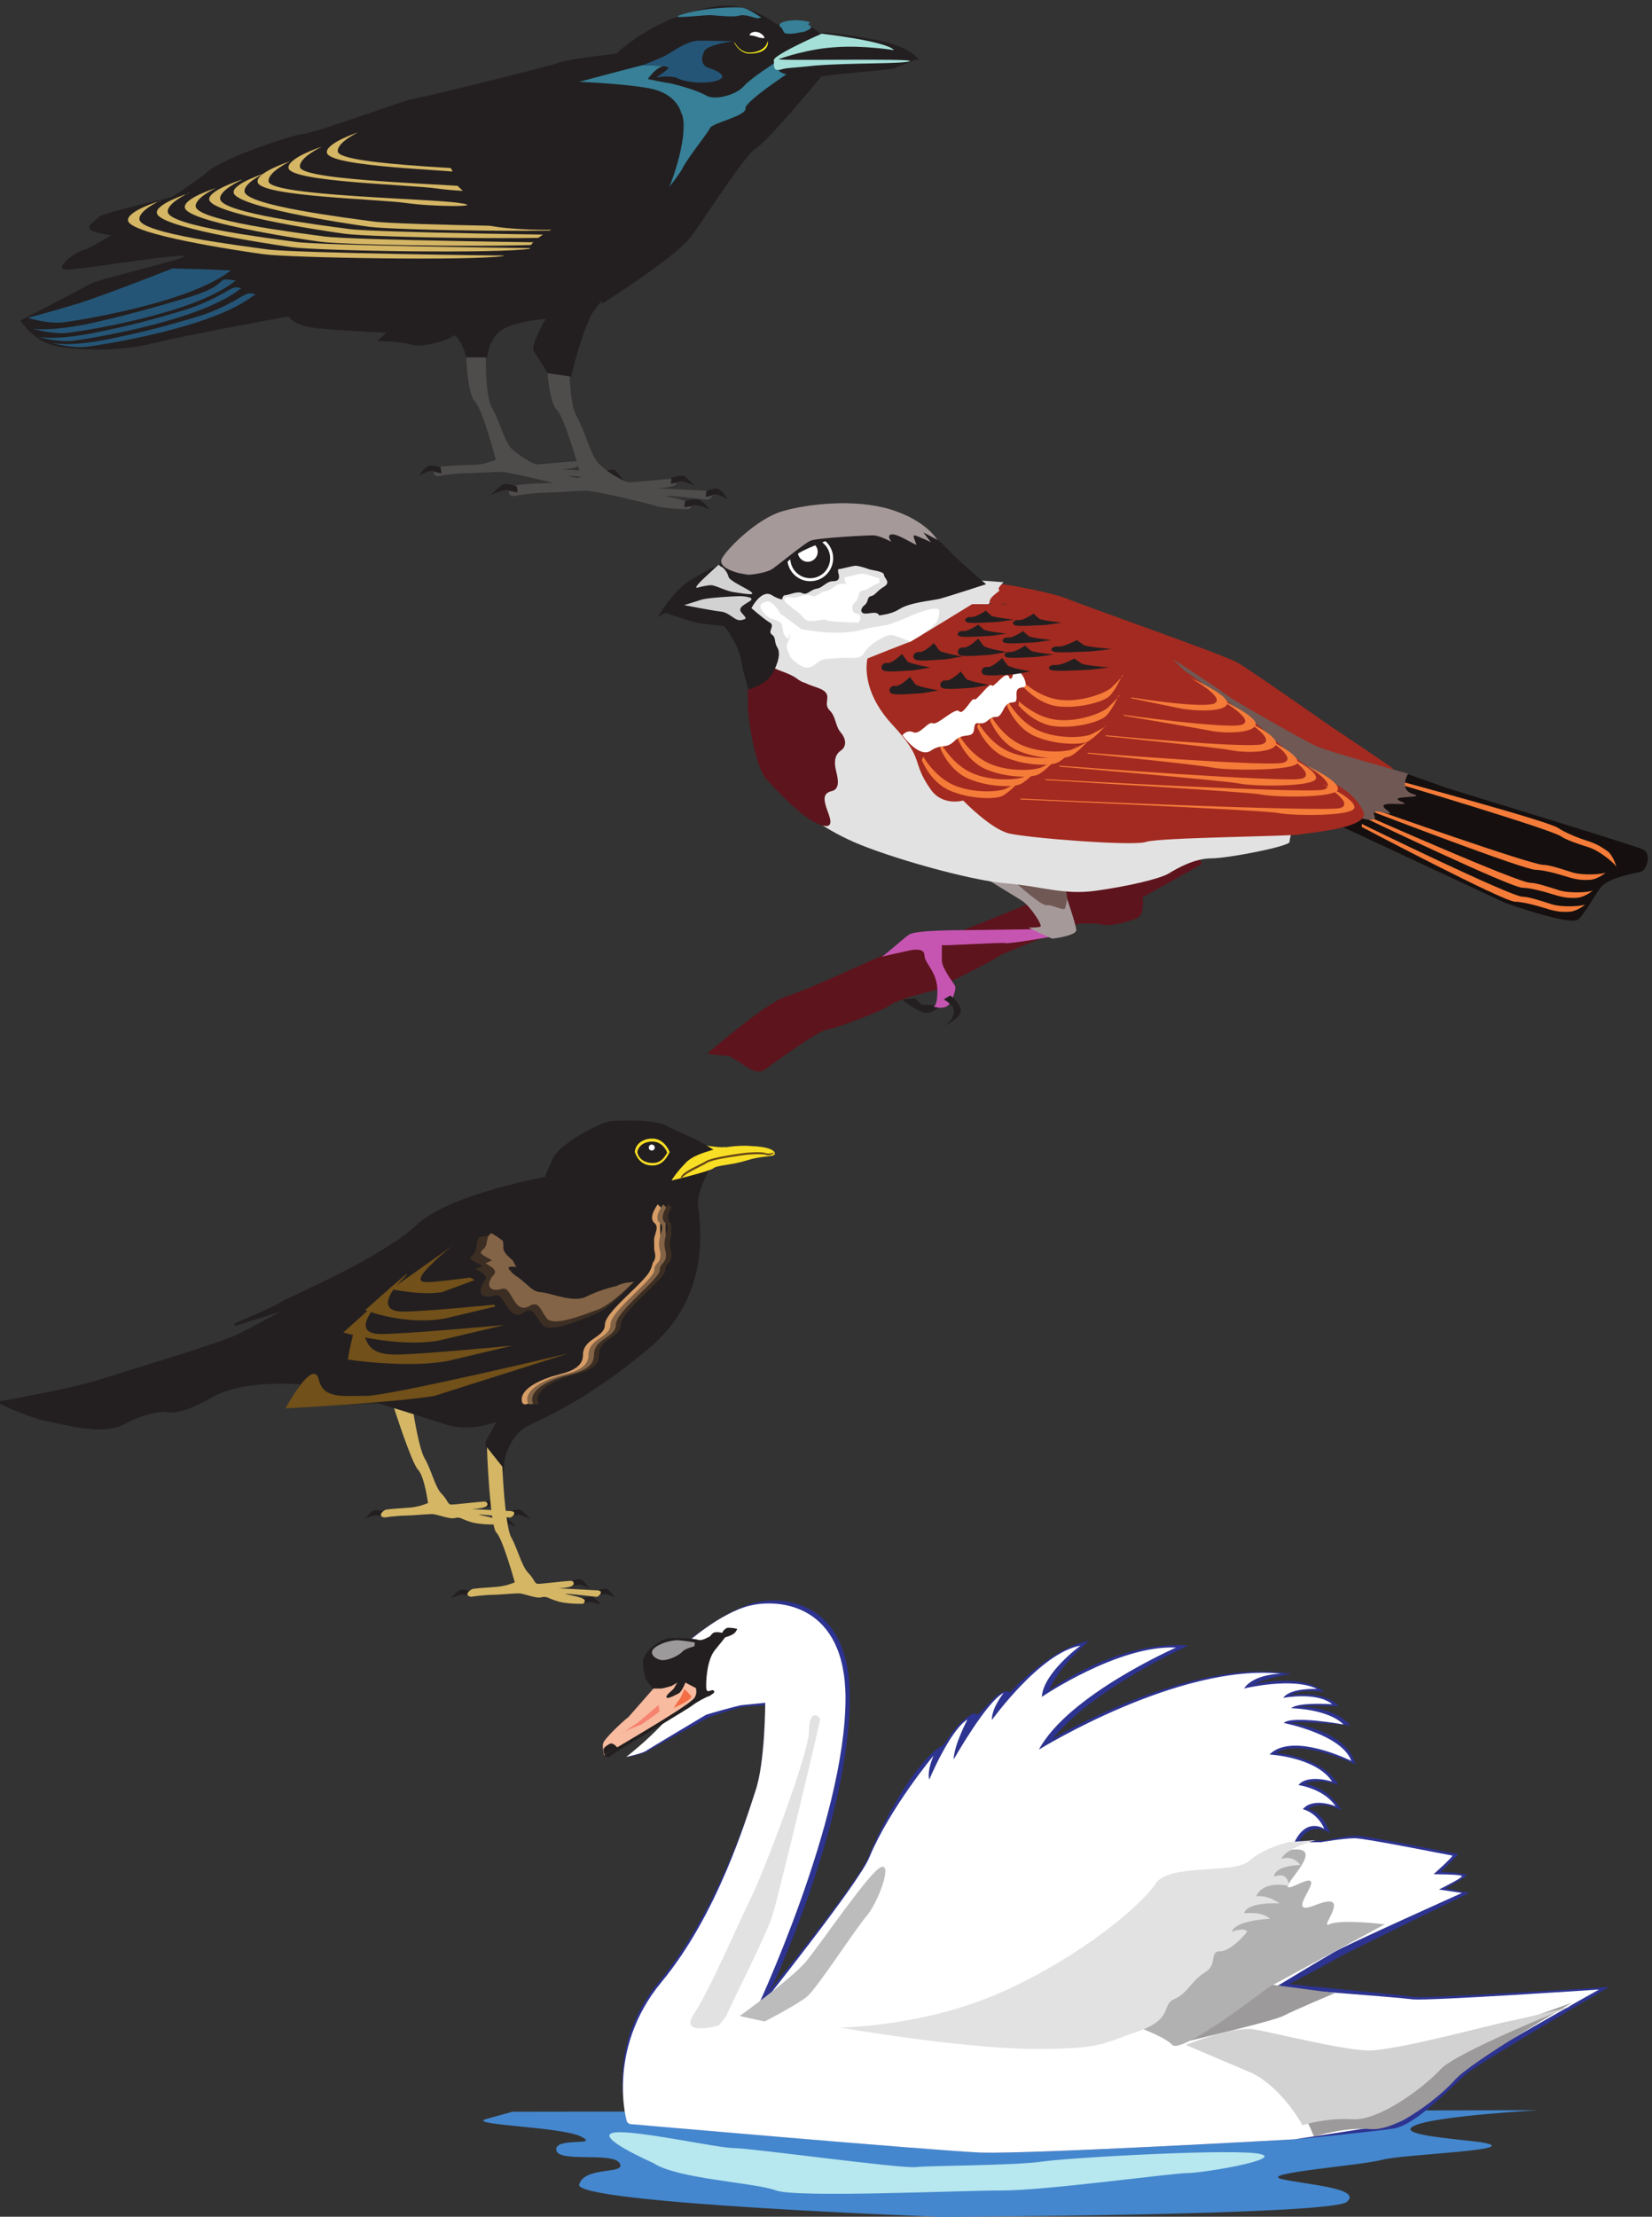 <svg xmlns="http://www.w3.org/2000/svg" xml:space="preserve" width="661.4" height="887.231"><rect width="100%" height="100%" fill="#333333" stroke="none"/><defs><clipPath id="a" clipPathUnits="userSpaceOnUse"><path d="M61.5 6667H2766V5138.5H61.5Z" clip-rule="evenodd"/></clipPath><clipPath id="b" clipPathUnits="userSpaceOnUse"><path d="M268.5 6427H2058v-636H268.5Z" clip-rule="evenodd"/></clipPath><clipPath id="c" clipPathUnits="userSpaceOnUse"><path d="M61.5 6667H2766V5138.5H61.5Z" clip-rule="evenodd"/></clipPath><clipPath id="d" clipPathUnits="userSpaceOnUse"><path d="M1980 5156.5h2980.5v-1710H1980Z" clip-rule="evenodd"/></clipPath><clipPath id="e" clipPathUnits="userSpaceOnUse"><path d="M0 3298h2332.5V1844.5H0Z" clip-rule="evenodd"/></clipPath><clipPath id="f" clipPathUnits="userSpaceOnUse"><path d="M0 0h4960.5v6667H0Z"/></clipPath><clipPath id="g" clipPathUnits="userSpaceOnUse"><path d="M0 6667h4960.5V-.5H0Z" clip-rule="evenodd"/></clipPath><clipPath id="h" clipPathUnits="userSpaceOnUse"><path d="M1455 1870h3388.5V-.5H1455Z" clip-rule="evenodd"/></clipPath></defs><g clip-path="url(#a)" transform="matrix(.133 0 0 -.133 0 887.23)"><path d="M1821 5249.5s21 7.5 28.5 3c6-4.5 13.5-15 13.5-15s-18 10.5-27 6c-7.5-3-16.5-4.5-16.5-4.5" style="fill:#231f20;fill-opacity:1;fill-rule:evenodd;stroke:none"/><path d="M1821 5249.5s21 7.5 28.5 3c6-4.5 13.5-15 13.5-15s-18 10.5-27 6c-7.5-3-16.5-4.5-16.5-4.5z" style="fill:none;stroke:#231f20;stroke-width:7.5;stroke-linecap:butt;stroke-linejoin:miter;stroke-miterlimit:10;stroke-dasharray:none;stroke-opacity:1"/><path d="M1714.5 5600.5s-4.5-136.5 21-181.5 42-118.5 67.5-144c27-27 75-55.5 91.5-55.5 13.5 0 112.5 10.5 132 10.5 10.5 0 16.5-12 4.5-19.5-13.5-7.5-54-9-54-9s123-6 151.5-7.5c34.5 0 12-27 0-27 0 0-102 12-121.5 12-21 0 61.5-10.5 73.5-24 0 0 4.5-16.5-10.5-16.5s-72 1.5-103.5 12c-33 10.5-180 43.5-199.5 43.5-24 0-106.5-6-133.5-6-25.5 0-102-10.5-78-10.5-46.5 0-12 33 0 33 43.5 7.5 127.5 6 148.5 10.5s45 15 45 15-46.5 175.5-73.5 202.5c-27 25.5-31.5 171-31.5 171l70.5-9" style="fill:#4f4c4c;fill-opacity:1;fill-rule:evenodd;stroke:none"/><path d="M1462.5 5602s-3-118.5 18-157.5c22.5-37.5 37.5-100.5 58.5-123 24-22.5 66-48 78-48 13.5 0 97.5 9 114 9 10.5 0 15-10.5 4.5-16.5-12-6-46.5-7.5-46.5-7.5s106.5-6 130.5-7.5c28.5 0 9-24 0-24 0 0-88.5 12-105 12-18 0 54-10.5 63-21 0 0 4.5-15-9-15-12 0-61.5 1.5-88.5 10.5-28.5 9-154.5 37.5-172.5 37.5-19.5 0-91.5-4.5-114-4.5s-87-9-67.5-9c-39 0-10.5 28.5 0 28.5 37.5 6 109.5 4.5 127.5 9 19.5 4.5 39 12 39 12s-39 151.5-63 175.5c-22.5 21-27 147-27 147l60-7.5" style="fill:#4f4c4c;fill-opacity:1;fill-rule:evenodd;stroke:none"/><path d="M2473.5 6563.11s-16.5 26.71-55.5 34.13c-39 7.42-79.5 0-79.5 0S2253 6667 2157 6652.16c-189-29.69-301.5-142.49-301.5-142.49s-144-16.33-171-26.71c-28.5-11.88-424.5-108.35-448.5-111.32-24-4.46-286.5-100.93-324-103.9-39-4.45-241.5-72.72-288-114.28s-339-227.09-370.5-234.51c-31.5-7.42-94.5-59.37-52.5-59.37s289.5 41.56 346.5 41.56-244.5-66.79-279-86.09c-36-20.78-207-108.35-207-108.35s34.5-54.91 90-72.72c55.5-17.82 204-23.75 312 4.45 108 26.71 405 80.15 405 80.15s15-28.2 87-35.62c73.5-7.42 207-13.36 207-13.36l-27-25.24s69 0 100.5-10.38c31.5-10.39 109.5 10.38 126 25.23 16.5 14.84 45-63.82 40.5-63.82h64.5s3 63.82 52.5 87.57c49.5 23.74 123 28.2 123 28.2s-46.5-80.15-36-96.48c12-17.81 42-66.79 42-66.79l70.5-10.39s36 152.88 70.5 200.37c34.5 47.5 21 17.81 21 17.81s223.5 141 268.5 201.86c45 59.37 160.5 243.41 195 265.67 36 20.79 198 216.7 198 216.7s-136.5 5.94-136.5 28.2c0 59.37 118.5 25.23 138 95" style="fill:#231f20;fill-opacity:1;fill-rule:evenodd;stroke:none"/><path d="M2208 6547c0-16.5 103.5 0 103.5 0s7.5-36-54-37.5c-34.5 0-49.5 37.5-49.5 37.5" style="fill:#faf219;fill-opacity:1;fill-rule:evenodd;stroke:none"/><path d="M2208 6549.96c0-15 22.5 33 58.5 31.5s45-31.5 45-31.5-1.5-34.5-54-37.5c-34.5 0-49.5 37.5-49.5 37.5" style="fill:#231f20;fill-opacity:1;fill-rule:evenodd;stroke:none"/><path d="M2257.5 6568c0 1.5 10.5 12 28.5 4.5 16.5-9 15-16.5 15-16.5s-15 0-22.5 4.5c-9 3-22.5 4.5-22.5 4.5" style="fill:#fff;fill-opacity:1;fill-rule:evenodd;stroke:none"/><path d="M2416.5 6573.91s39 12 19.5 21c-12 6 21 7.5-18 13.5s-84-6-69-18c13.5-12 4.5-19.5 22.5-21s46.5 6 46.5 6M1897.5 5968c0-3 133.5 154.5 154.5 192 19.5 39 79.5 111 85.5 126 7.5 15 109.5 36 106.5 58.5-4.5 21 160.5 127.5 160.5 127.5l-66 13.5s-76.5-48-99-73.5c-21-25.5-87-45-114-28.5-28.5 16.5-85.5 31.5-105 36-21 3-70.5 13.5-70.5 13.5s27 39 49.5 39c21 0-64.5 3-64.5 3s-145.5-37.5-187.5-49.5c-43.5-10.5-102-24-102-24L1929 6313l-31.5-345" style="fill:#378097;fill-opacity:1;fill-rule:evenodd;stroke:none"/><path d="M2479.37 6574s149.93-16.14 205.79-35.23c27.93-8.8 60.26-22.01 80.84-48.43l-10.29 1.47s-51.44-22.02-63.21-26.42c-11.75-4.41-196.96-19.09-210.19-23.49-13.23-2.93-113.18-4.4-133.76 13.21-22.05 17.62-8.82 20.55-10.29 36.7 0 16.14 141.11 82.19 141.11 82.19" style="fill:#231f20;fill-opacity:1;fill-rule:evenodd;stroke:none"/><path d="M2473.5 6569.5S2670 6547 2691 6520c0 0-91.5 15-174 9-82.5-4.5-160.5-31.5-172.5-36-12-6 406.5 3 394.5-6-15-9-174-4.5-286.5-13.5-66-7.5-84-6-102-12-25.5-6-19.5 12-21 28.5 0 16.5 144 79.5 144 79.5" style="fill:#a5e0d8;fill-opacity:1;fill-rule:evenodd;stroke:none"/><path d="M1935 6475s55.5 21 70.5 30c15 7.5 60 42 96 43.5 36 0 105-1.5 105-1.5s-75-10.5-85.5-28.5c-10.5-19.5-12-43.5 10.5-51 21-7.5 63-24 31.5-37.5s-97.5-7.5-121.5 4.5-66 3-66 3 40.5 27 37.5 30l-13.5 4.5-64.5 3" style="fill:#255576;fill-opacity:1;fill-rule:evenodd;stroke:none"/><path d="M2292 6617.5s-36 25.5-55.5 30c-19.5 3-106.5 1.5-177-18-70.5-21 66-1.5 85.5-4.5 18-1.5 61.5-6 79.5-1.5 16.5 6 45-6 54-7.5" style="fill:#378097;fill-opacity:1;fill-rule:evenodd;stroke:none"/><path d="M697.5 5857s-100.5 4.5-120 4.5c-18 0-58.5 1.5-58.5 1.5s-189-75-282-105c-94.5-28.5-153-43.5-153-43.5s60-19.5 108-13.5c46.5 6 379.5 58.5 502.5 156" style="fill:#255576;fill-opacity:1;fill-rule:evenodd;stroke:none"/><path d="M712.5 5825.5S696 5830 678 5830s-6-22.5-111-54c-106.5-31.5-190.5-55.5-307.5-81-117-22.5-160.5-13.5-160.5-13.5s60-18 108-12c46.5 6 378 57 501 156h4.5" style="fill:#255576;fill-opacity:1;fill-rule:evenodd;stroke:none"/><path d="M726 5801.5s1.5 4.5-16.5 4.5-57-39-162-70.5c-106.5-31.5-153-43.5-270-67.5-117-22.5-163.5-10.5-163.5-10.5s60-18 106.5-12c48 6 379.5 58.5 502.5 156h3" style="fill:#255576;fill-opacity:1;fill-rule:evenodd;stroke:none"/><path d="M768 5782s1.5 6-16.5 6c-19.5 0-58.5-40.5-163.5-72-106.5-31.5-153-43.5-270-67.5-117-22.5-163.5-9-163.5-9s60-18 108-12c46.5 6 378 57 501 154.5h4.5" style="fill:#255576;fill-opacity:1;fill-rule:evenodd;stroke:none"/></g><g clip-path="url(#b)" transform="matrix(.133 0 0 -.133 0 887.23)"><path d="M2051.73 6327.02s-9 58.52-90 76.52c-80.99 18.01-322.46 28.51-353.96 21.01s-383.96-73.52-433.45-102.03c-49.5-27.01-398.961-181.56-433.457-192.06-34.496-10.5-436.453-97.53-443.953-112.53-7.5-13.5-59.992-34.51 0-48.02 58.492-13.5 556.442-100.53 577.442-100.53 19.496 0 706.418-120.03 811.408-63.02 104.99 55.52 260.97 160.55 302.97 243.08 43.5 84.02 85.49 228.07 63 280.58" style="fill:#231f20;fill-opacity:1;fill-rule:evenodd;stroke:none"/><path d="M480.988 6066.06s-100.086-30.27-95.605-59.1c7.469-41.8 324.168-89.36 406.328-100.89 83.656-11.53 630.399-20.18 723.019-5.77l3.05 1.44s-630.405 7.21-714.057 18.74c-82.164 11.53-376.453 47.57-383.922 89.37-4.481 27.38 65.73 59.1 65.73 59.1l-4.543-2.89" style="fill:#d4b665;fill-opacity:1;fill-rule:evenodd;stroke:none"/><path d="M566.359 6088.57s-99.968-31.72-94-59.12c5.969-41.81 322.278-90.83 405.832-102.37 82.063-11.53 628.149-20.19 720.649-4.33l2.93 1.45s-629.629 7.21-711.692 18.74c-83.555 11.54-377.484 47.58-384.945 89.4-4.477 27.39 65.648 59.11 65.648 59.11l-4.422-2.88" style="fill:#d4b665;fill-opacity:1;fill-rule:evenodd;stroke:none"/><path d="M650.477 6105.07s-98.594-30.27-94.114-59.09c7.473-41.8 322.676-90.81 406.328-102.34 82.169-11.53 630.399-18.74 723.019-4.33l1.56 1.44s-630.41 7.21-712.571 18.74c-83.656 11.53-377.945 47.57-385.414 89.37-4.484 27.39 67.223 59.1 67.223 59.1l-6.031-2.89" style="fill:#d4b665;fill-opacity:1;fill-rule:evenodd;stroke:none"/><path d="M723.969 6129.02s-98.594-31.71-94.11-59.09c7.469-41.8 322.672-90.81 406.321-102.34 82.17-11.54 630.41-20.18 723.03-5.77l1.55 1.44s-628.92 7.21-712.57 18.74c-83.655 11.53-377.944 47.57-385.413 89.37-4.484 27.38 67.223 59.09 67.223 59.09l-6.031-1.44" style="fill:#d4b665;fill-opacity:1;fill-rule:evenodd;stroke:none"/><path d="M798.957 6150.09s-100.09-31.71-95.605-59.1c7.468-41.8 322.668-90.81 406.328-102.34 83.65-11.53 630.4-18.74 723.02-4.32l1.55 1.44s-628.91 7.21-712.57 18.74c-82.16 11.53-377.942 47.56-385.41 89.36-4.481 27.39 67.222 59.1 67.222 59.1l-4.535-2.88" style="fill:#d4b665;fill-opacity:1;fill-rule:evenodd;stroke:none"/><path d="M870.109 6184.48s-100.488-33.01-94.492-61.52c6-43.51 364.463-51.01 446.953-63.02 83.99-12 244.48-12 160.48 0-82.49 13.51-566.937 21.01-574.437 64.52-4.496 28.51 65.996 61.52 65.996 61.52l-4.5-1.5" style="fill:#d4b665;fill-opacity:1;fill-rule:evenodd;stroke:none"/><path d="M964.488 6227.99s-100.492-33.01-95.992-63.02c7.5-42.01 365.964-49.51 448.454-61.52 83.99-12 244.48-12 160.48 0-82.49 13.51-566.938 21.01-574.438 64.52-4.496 28.51 65.996 61.52 65.996 61.52l-4.5-1.5" style="fill:#d4b665;fill-opacity:1;fill-rule:evenodd;stroke:none"/><path d="M1078.48 6273s-98.992-33-94.492-61.51c7.5-43.52 364.462-51.02 448.452-63.02 82.49-12.01 242.97-10.51 160.49 1.5-84 12-568.45 21-575.95 64.52-4.5 28.51 67.5 61.52 67.5 61.52l-6-3.01" style="fill:#d4b665;fill-opacity:1;fill-rule:evenodd;stroke:none"/><path d="M1675.27 5987.92s-105-51.01-75-75.02c30-25.51-68.99-67.52-22.5-79.52 46.5-12.01 109.49-28.52 149.99-7.51 38.99 22.51 145.48 103.53 170.98 129.04 25.5 27.01 94.49 105.03 94.49 129.04 0 24.01-146.98-40.51-146.98-40.51" style="fill:#231f20;fill-opacity:1;fill-rule:evenodd;stroke:none"/><path d="M1316.81 6256.5s-33-42.01 19.49-75.02c52.5-34.51 3-34.51 48-76.53 46.5-40.51-7.5-37.5 33-54.01 38.99-15.01 9-46.51 55.49-58.52 46.5-12 202.48-18.01 239.98-9 37.49 9 232.47 72.02 253.47 93.03 22.5 21 33 21 31.5 27-1.5 4.51-280.47 150.05-280.47 153.05" style="fill:#231f20;fill-opacity:1;fill-rule:evenodd;stroke:none"/><path d="M1705.27 6240s-54-34.52-19.5-67.52c33-34.52 70.49-75.03 112.49-84.03 41.99-9 196.48 7.5 203.98 12 6 4.5 13.49 69.02 17.99 90.03 6 22.51 6 55.52 6 55.52l-164.98 3" style="fill:#231f20;fill-opacity:1;fill-rule:evenodd;stroke:none"/><path d="M1604.79 6426.05c-4.5 0-244.48-54.01-268.48-61.52-23.99-7.5-76.49-39.01-46.49-82.52 28.5-43.51 31.5-30.01 31.5-30.01s395.95-30.01 434.95-30.01 271.47 22.51 271.47 22.51 24 61.52-9 94.52c-34.49 34.52-73.49 45.02-122.99 55.52-49.49 9-263.97 18.01-284.96 16.51" style="fill:#231f20;fill-opacity:1;fill-rule:evenodd;stroke:none"/></g><g clip-path="url(#c)" transform="matrix(.133 0 0 -.133 0 887.23)"><path d="M1552.5 5204.15s-30 10.5-39 4.5-19.5-16.5-19.5-16.5 25.5 10.5 36 7.5c12-4.5 24-6 24-6" style="fill:#231f20;fill-opacity:1;fill-rule:evenodd;stroke:none"/><path d="M1552.5 5204.15s-30 10.5-39 4.5-19.5-16.5-19.5-16.5 25.5 10.5 36 7.5c12-4.5 24-6 24-6z" style="fill:none;stroke:#231f20;stroke-width:7.5;stroke-linecap:butt;stroke-linejoin:miter;stroke-miterlimit:10;stroke-dasharray:none;stroke-opacity:1"/><path d="M2065.5 5159.5s28.5 9 39 3c9-4.5 18-15 18-15s-25.5 10.5-36 6c-10.5-3-22.5-4.5-22.5-4.5" style="fill:#231f20;fill-opacity:1;fill-rule:evenodd;stroke:none"/><path d="M2065.5 5159.5s28.5 9 39 3c9-4.5 18-15 18-15s-25.5 10.5-36 6c-10.5-3-22.5-4.5-22.5-4.5z" style="fill:none;stroke:#231f20;stroke-width:7.5;stroke-linecap:butt;stroke-linejoin:miter;stroke-miterlimit:10;stroke-dasharray:none;stroke-opacity:1"/><path d="M2130 5190.65s25.5 10.5 33 4.5c9-6 16.5-16.5 16.5-16.5s-21 10.5-31.5 7.5c-9-4.5-19.5-6-19.5-6" style="fill:#231f20;fill-opacity:1;fill-rule:evenodd;stroke:none"/><path d="M2130 5190.65s25.5 10.5 33 4.5c9-6 16.5-16.5 16.5-16.5s-21 10.5-31.5 7.5c-9-4.5-19.5-6-19.5-6z" style="fill:none;stroke:#231f20;stroke-width:7.5;stroke-linecap:butt;stroke-linejoin:miter;stroke-miterlimit:10;stroke-dasharray:none;stroke-opacity:1"/><path d="M2025 5230s25.5 9 34.5 4.5c7.5-6 16.5-15 16.5-15s-22.5 9-31.5 6c-10.5-4.5-21-6-21-6" style="fill:#231f20;fill-opacity:1;fill-rule:evenodd;stroke:none"/><path d="M2025 5230s25.5 9 34.5 4.5c7.5-6 16.5-15 16.5-15s-22.5 9-31.5 6c-10.5-4.5-21-6-21-6z" style="fill:none;stroke:#231f20;stroke-width:7.5;stroke-linecap:butt;stroke-linejoin:miter;stroke-miterlimit:10;stroke-dasharray:none;stroke-opacity:1"/><path d="M1323 5261.5s-25.5 7.5-33 3c-9-4.5-16.5-15-16.5-15s21 10.5 31.5 7.5c9-4.5 19.5-6 19.5-6" style="fill:#231f20;fill-opacity:1;fill-rule:evenodd;stroke:none"/><path d="M1323 5261.5s-25.5 7.5-33 3c-9-4.5-16.5-15-16.5-15s21 10.5 31.5 7.5c9-4.5 19.5-6 19.5-6z" style="fill:none;stroke:#231f20;stroke-width:7.5;stroke-linecap:butt;stroke-linejoin:miter;stroke-miterlimit:10;stroke-dasharray:none;stroke-opacity:1"/></g><g clip-path="url(#d)" transform="matrix(.133 0 0 -.133 0 887.23)"><path d="M2765.96 3819.28s326.99 127.51 349.48 141.01c22.5 13.5 470.98 141.01 470.98 141.01s43.5-22.5 27-33-173.99-97.51-173.99-97.51 7.5-52.5-16.5-63-81-25.5-103.5-19.5-72 3-72 3-229.48-88.51-239.98-97.51-175.49-94.51-188.99-94.51" style="fill:#5e141c;fill-opacity:1;fill-rule:evenodd;stroke:none"/><path d="M2128.49 3499.76s179.99 156.01 238.49 172.51 293.98 127.51 293.98 124.51 111 46.5 124.5 13.5 46.5-115.51 46.5-115.51-118.5-25.5-151.5-48-169.49-72.01-193.49-75.01c-23.99-3-152.99-96.01-182.99-118.51s-64.49 16.5-107.99 39.01" style="fill:#5e141c;fill-opacity:1;fill-rule:evenodd;stroke:none"/><path d="M2775.08 3646.77c-3 0-19.5 19.5-19.5 19.5s-35.99-3-38.99-3 49.49-40.5 71.99-40.5c22.5 0 46.5 24 49.5 24h-63" style="fill:#231f20;fill-opacity:1;fill-rule:evenodd;stroke:none"/><path d="M3123.23 3874.79c-4.5 0-179.99-3-209.99-3s-157.49 0-176.99-13.51c-19.5-13.5-78-67.5-84-67.5s84 19.5 84 19.5 46.5 12 46.5-13.5 39-49.51 39-108.01c0-58.5-16.5-42-10.5-46.5s35.99-9 46.49 7.5 22.5 45 16.5 55.5-39 52.5-39 75.01v46.5c0-3 179.99 9 191.99 6s138 19.5 138 19.5" style="fill:#c655b2;fill-opacity:1;fill-rule:evenodd;stroke:none"/><path d="M2951.95 4038.3c0-3.01 99-61.51 124.5-78.01 25.49-16.5 62.99-75 55.49-78s-36-3-36-3 69-33.01 72-33.01 72 9 72 25.51c0 16.5-39 127.5-39 127.5" style="fill:#a6999a;fill-opacity:1;fill-rule:evenodd;stroke:none"/><path d="M3062.95 4009.79s71.99-66 88.49-63 55.5-22.5 55.5-6c0 0 16.5 46.5-10.5 60-40.5 19.5-133.49 9-133.49 9" style="fill:#705854;fill-opacity:1;fill-rule:evenodd;stroke:none"/><path d="m3934.4 4165.8 97.49 21 497.98-232.51s199.49-72 221.99-49.5 42 61.5 66 94.5 110.99 43.51 124.49 49.51 31.5 52.5 3 66-605.97 189.01-602.97 189.01-130.49 46.51-130.49 46.51l-193.5-108.01-83.99-76.51" style="fill:#15100f;fill-opacity:1;fill-rule:evenodd;stroke:none"/><path d="M4138.39 4234.81s470.98-166.51 506.97-166.51c18 0 54-12 87-22.5 33-10.51 96-6 102 0 0 0-21-19.51-46.5-22.51-25.5-1.5-42 0-75 10.5-33 10.51-72 19.51-90 19.51-35.99 0-484.47 172.51-484.47 172.51v9" style="fill:#f57b39;fill-opacity:1;fill-rule:evenodd;stroke:none"/><path d="M4118.89 4213.81s451.48-199.52 487.48-199.52c17.99 0 53.99-12 86.99-22.5 33-10.5 96-6 102 0 0 0-21-19.5-46.5-22.5-25.5-1.5-42 0-75 10.5s-71.99 19.5-89.99 19.5c-36 0-464.98 205.52-464.98 205.52v9" style="fill:#f57b39;fill-opacity:1;fill-rule:evenodd;stroke:none"/><path d="M4099.39 4191.3s448.48-219.01 484.48-219.01c18 0 53.99-12 86.99-22.5 33-10.5 96-6 102 0 0 0-21-19.5-46.5-22.5-25.5-1.5-42 0-75 10.5-32.99 10.5-71.99 19.5-89.99 19.5-36 0-461.98 225.01-461.98 225.01v9m91.5 126.02s479.97-142.52 508.47-163.52c15-10.5 51-22.5 84-33s80.99-51 82.49-60c0 0-6 28.5-23.99 46.5-21 15-34.5 24-67.5 34.5s-69 27-84 37.5c-30 21-493.47 145.52-493.47 145.52l-6-7.5" style="fill:#f57b39;fill-opacity:1;fill-rule:evenodd;stroke:none"/><path d="M3026.95 4852.78c0 4.5-84-15.01-48 33 36 48 31.5 27 39 27s146.99-24 193.49-43.5c46.49-19.5 473.97-169.51 512.97-192.01 39-22.51 268.49-183.02 274.49-187.52s196.49-130.51 196.49-133.51-160.5 30-238.49 58.51c-78 28.5-268.49 108-287.99 121.5" style="fill:#a32a20;fill-opacity:1;fill-rule:evenodd;stroke:none"/><path d="M3530.92 4686.27c0 3 137.99-88.51 163.49-108.01s232.49-136.51 268.49-153.01 275.99-82.51 275.99-82.51-30-48 14.99-61.5c45-13.51-83.99-3-35.99-22.51 47.99-19.5-87 9-45-24s-49.5 13.5-36-16.5-52.5-3-52.5-9-490.47 415.53-490.47 415.53" style="fill:#705854;fill-opacity:1;fill-rule:evenodd;stroke:none"/><path d="M2660.96 4588.83s-58.49 25.5-44.99 48c13.5 22.51 55.49 79.51 3 57.01-52.5-22.5-118.5-33-127.5-33s-163.49-55.51-163.49-55.51l84-370.53s55.5-52.5 157.49-97.5c101.99-45.01 346.48-115.51 457.48-124.51 110.99-9 173.99-36 271.48-22.5 97.5 13.5 193.49 36 220.49 52.5s78 45 127.49 45c49.5 0 235.49 36.01 235.49 49.51s12 45 12 45-790.46-61.5-980.95 96.01-232.49 297.02-232.49 297.02" style="fill:#e3e2e2;fill-opacity:1;fill-rule:evenodd;stroke:none"/><path d="M2251.48 4611.16v-72.01c0-19.5 19.5-174.01 55.5-213.02 36-39 108-117 160.5-136.5 52.49-19.5 26.99 28.5 19.49 52.5s-8.99 42 16.5 48c25.5 6 19.5 36 13.5 60.01-6 24-6 48 13.5 61.5s16.5 36 0 55.5-13.5 46.51-33 66.01c-19.49 19.5 3 39-13.5 55.5-16.49 16.5-55.49 16.5-80.99 42.01-25.5 25.5-36 27-60 30s-55.5-33-55.5-33l-31.5-22.51" style="fill:#5e141c;fill-opacity:1;fill-rule:evenodd;stroke:none"/><path d="M2356.66 4876.85s-39 22.5-58.5 16.5-65.99-46.5-46.49-69c19.49-22.51 46.49-16.5 52.49-33.01 6-16.5 0-25.5 13.5-39s6-27 10.5-39-16.5-27-7.5-43.5 49.5-19.5 79.5-42.01c30-22.5 45-10.5 61.5 3 16.5 13.51 33 10.51 68.99 13.51 36 3 58.5-7.5 72 16.5s55.49 48 74.99 52.5c19.5 4.5 81 9 88.5 31.5s42 16.5 52.5 30 55.5 3 61.5 22.5c6 19.51 16.49 27.01 43.49 40.51 27 13.5 55.5 6 55.5 22.5s36 33 28.5 36 13.5 22.51 13.5 22.51l-82.5 6-208.49-64.51-130.49-49.5-167.99 22.5" style="fill:#e3e2e2;fill-opacity:1;fill-rule:evenodd;stroke:none"/><path d="M2471.97 5059.86s-23.99-63-7.49-69c16.49-6 71.99-39 101.99-36s83.99 0 94.49-22.5c10.5-22.51-32.99-46.51-44.99-52.51s-43.5-63-16.5-63 74.99 0 107.99 21 100.5 25.5 123 31.5 137.99 43.5 137.99 43.5-94.5 81.01-110.99 100.51c-16.5 19.5-55.5 49.5-66 60s-196.49 22.51-196.49 22.51" style="fill:#231f20;fill-opacity:1;fill-rule:evenodd;stroke:none"/><path d="M2173.49 4990.86s-16.5-30 6-45-3-154.52-3-154.52 46.5-55.5 55.5-111 24-85.51 19.5-85.51 52.49 13.5 71.99 46.51c19.5 33 27 64.5 16.5 81s-3 30-16.5 39 10.5 27-6 36.01c-16.5 9-55.5 43.5-55.5 43.5s30 58.5 61.5 39 46.5-13.5 66-10.5 30-3 42 7.5 40.5 3 49.5 12c8.99 9 41.99 30.01 46.49 46.51 4.5 16.5 19.5 33 19.5 33s-19.5 33-39 52.5-13.5 31.5-32.99 31.5c-19.5 0-85.5 7.5-91.5-28.5s-82.5-39-99-46.5" style="fill:#231f20;fill-opacity:1;fill-rule:evenodd;stroke:none"/><path d="M2507.97 4990.86c0-38.11-30.89-69-68.99-69-38.11 0-69 30.89-69 69s30.89 69 69 69c38.1 0 68.99-30.89 68.99-69" style="fill:#fff;fill-opacity:1;fill-rule:evenodd;stroke:none"/><path d="M2498.97 4990.86c0-33.14-26.86-60-59.99-60-33.14 0-60 26.86-60 60s26.86 60 60 60c33.13 0 59.99-26.86 59.99-60" style="fill:#231f20;fill-opacity:1;fill-rule:evenodd;stroke:none"/><path d="M2461.48 5010.36c0-16.57-13.43-30-30-30s-30 13.43-30 30 13.43 30 30 30 30-13.43 30-30" style="fill:#fff;fill-opacity:1;fill-rule:evenodd;stroke:none"/><path d="M2353.48 4965.36s30 28.51 52.5 42.01c22.5 13.5 88.49 39 88.49 39s-52.49 39-68.99 27c-16.5-12-75-46.5-78-63" style="fill:#231f20;fill-opacity:1;fill-rule:evenodd;stroke:none"/><path d="M2225.99 4945.86s-69 15-52.5 45 104.99 118.51 179.99 141.01c75 22.51 218.99 39.01 326.98 6 108-33 141-91.5 141-91.5l-42 22.5s22.5-31.51 25.5-31.51-46.5 22.51-52.5 22.51 3-19.51 6-27.01-51 30.01-72 30.01-3-22.51-3-22.51-36 19.51-55.49 19.51c-19.5 0-169.49-7.5-188.99-16.5-19.5-9.01-99-75.01-115.5-85.51s-58.5-16.5-72-16.5" style="fill:#a6999a;fill-opacity:1;fill-rule:evenodd;stroke:none"/><path d="M2162.99 4971.36s-85.49-42-110.99-66.01c-40.5-37.5-72-91.5-72-91.5s91.5 52.5 105 52.5c13.49 0 113.99 13.5 137.99 10.5 24-3 52.49 0 38.99 12-13.49 12-65.99 33.01-68.99 46.51s-16.5 30-22.5 30" style="fill:#231f20;fill-opacity:1;fill-rule:evenodd;stroke:none"/><path d="M2162.99 4971.36s-13.5-12-39-36c-40.49-37.51-25.49-33.01-25.49-33.01s28.49 7.5 41.99 7.5c13.5 0 45-18 69-21s65.99-12 52.49 0c-13.49 12-65.99 33.01-68.99 46.51s-16.5 30-22.5 30l-7.5 6" style="fill:#d3d2d2;fill-opacity:1;fill-rule:evenodd;stroke:none"/><path d="M1993.5 4830.35s91.5-33 118.49-36c27-3 103.5-13.5 123-9 19.49 4.5 10.5 25.5-3 42s0 25.5 13.5 36c13.49 10.51-6 19.51-19.5 19.51s-118.5 6-137.99 0" style="fill:#231f20;fill-opacity:1;fill-rule:evenodd;stroke:none"/><path d="M2059.5 4849.85s83.99-16.5 110.99-19.5 42-30.01 61.5-25.5c19.49 4.5 13.5 6 0 22.5s13.5 25.5 26.99 36c13.5 10.5-19.49 13.5-32.99 13.5-13.5 0-94.5-4.5-114-10.5l-52.49-16.5" style="fill:#d3d2d2;fill-opacity:1;fill-rule:evenodd;stroke:none"/><path d="M2522.97 4957.86c7.5 0 43.5 10.5 52.5 10.5s33-7.5 40.5-10.5 44.99-6 44.99-16.5 22.5-22.5 0-36.01c-22.5-13.5-25.5-25.5-38.99-28.5-13.5-3-6-16.5-19.5-27s-13.5-25.5 3-25.5 35.99 9 41.99-7.5c6-16.51-38.99-25.51-44.99-25.51s-91.5-25.5-102-19.5-74.99 3-88.49 22.5c-13.5 19.51-58.5 43.51-58.5 55.51s0 30 10.5 30 36 13.5 51 6 24 10.5 43.5 13.5 28.49 22.51 49.49 22.51c21 0 19.5 13.5 15 27" style="fill:#e3e2e2;fill-opacity:1;fill-rule:evenodd;stroke:none"/><path d="M2542.47 4933.86c7.5 0 43.5 10.5 52.5 10.5s33-7.5 40.49-10.5c7.5-3 12 0 12-10.5 0-10.51 0-3-22.49-16.51-22.5-13.5-16.5-10.5-30-13.5s-7.5-24-21-34.5-10.5-34.5 6-34.5 9-27.01 3-27.01-85.5 1.5-96 7.51c-10.49 6-53.99-13.51-67.49 6-13.5 19.5-58.5 43.5-58.5 55.5s19.5 6 30 6 36 13.5 51 6 24 10.5 43.49 13.5c19.5 3 28.5 22.51 49.5 22.51s12-3.01 7.5 10.5v9" style="fill:#fff;fill-opacity:1;fill-rule:evenodd;stroke:none"/><path d="M2348.98 4824.35s-22.5 42-42 36-25.5-13.5-6-36 46.5-16.5 52.5-33 0-25.5 13.5-39.01c13.5-13.5 6 19.51 10.5 7.5 4.5-12-16.5-27-7.5-43.5s0-19.5 30-42 45-10.5 61.5 3 32.99 10.5 68.99 13.5c36 3 58.5-7.5 72 16.5s55.49 48 74.99 52.5c19.5 4.51 81-37.5 88.5-15 7.5 22.51 30 27.01 40.5 40.51 10.5 13.5 12 6 18 25.5s1.5 25.5 1.5 25.5-7.5 15-93-22.5c-87-37.5-61.5-18-140.99-39-79.5-19.51-179.99 3-179.99 3l-63 46.5" style="fill:#fff;fill-opacity:1;fill-rule:evenodd;stroke:none"/><path d="M3010.45 4852.85h-84s-190.49-117.01-187.49-114.01-127.49-49.5-127.49-49.5-25.5-91.51 74.99-199.52c100.5-108 54-108 115.5-195.01 36-51.01 97.49-33 97.49-33s82.5-85.51 138-99.01c55.49-13.5 373.48-39 412.48-25.5 38.99 13.5 431.97 16.5 463.47 22.5s212.99 19.5 190.49 69c-22.5 49.51-69 75.01-113.99 100.51-45 25.5-108 72.01-167.99 129.01-60 57-254.99 195.02-310.49 231.02-55.49 36-257.99 118.51-316.48 135.01-58.5 16.5-184.49 28.5-184.49 28.5" style="fill:#a32a20;fill-opacity:1;fill-rule:evenodd;stroke:none"/><path d="M2779.46 4393.82s33-60 91.49-85.51c58.5-25.5 135-21 157.5-10.5s46.5 25.51 46.5 25.51h-3s-33-37.51-55.5-48.01-99-9-157.49 16.5c-58.5 25.51-84 91.51-84 91.51l4.5 10.5" style="fill:#f57b39;fill-opacity:1;fill-rule:evenodd;stroke:none"/><path d="M2834.96 4429.82s32.99-60 91.49-85.5c58.5-25.5 135-21 157.5-10.5 22.49 10.5 46.49 25.5 46.49 25.5h-3s-33-37.5-55.49-48.01c-22.5-10.5-99-9-157.5 16.51-58.49 25.5-83.99 91.5-83.99 91.5l4.5 10.5" style="fill:#f57b39;fill-opacity:1;fill-rule:evenodd;stroke:none"/><path d="M2887.45 4458.32s33-60 91.5-85.5c58.5-25.51 134.99-21.01 157.49-10.5 22.5 10.5 46.5 25.5 46.5 25.5h-3s-33-37.51-55.5-48.01-98.99-9-157.49 16.5c-58.5 25.51-84 91.51-84 91.51l4.5 10.5" style="fill:#f57b39;fill-opacity:1;fill-rule:evenodd;stroke:none"/><path d="M2945.95 4494.32s33-60 91.5-85.5c58.49-25.5 134.99-21 157.49-10.5s46.5 25.5 46.5 25.5h-3s-33-37.5-55.5-48-98.99-9-157.49 16.5c-58.5 25.5-84 91.5-84 91.5l4.5 10.5" style="fill:#f57b39;fill-opacity:1;fill-rule:evenodd;stroke:none"/><path d="M2984.95 4513.82s33-60 91.5-85.5c58.49-25.5 134.99-21 157.49-10.5 22.49 10.5 46.49 25.5 46.49 25.5h-3s-32.99-37.5-55.49-48-99-9-157.49 16.5c-58.5 25.5-84 91.5-84 91.5l4.5 10.5" style="fill:#f57b39;fill-opacity:1;fill-rule:evenodd;stroke:none"/><path d="M3035.95 4557.33s33-60.01 91.49-85.51c58.5-25.5 134.99-21 157.49-10.5s46.5 25.5 46.5 25.5h-3s-33-37.5-55.5-48-98.99-9-157.49 16.5c-58.49 25.5-83.99 91.51-83.99 91.51l4.5 10.5" style="fill:#f57b39;fill-opacity:1;fill-rule:evenodd;stroke:none"/><path d="M3067.45 4560.33s49.49-48.01 112.49-55.51c64.5-7.5 134.99 19.5 154.49 36.01 18 16.5 36 37.5 36 37.5h-3s-19.5-45-39-63.01c-18-16.5-91.49-37.5-154.49-30-63 7.5-107.99 63.01-107.99 63.01l1.5 12" style="fill:#f57b39;fill-opacity:1;fill-rule:evenodd;stroke:none"/><path d="M3077.95 4620.33s49.49-48 112.49-55.5c64.49-7.5 134.99 19.5 154.49 36 18 16.5 36 37.51 36 37.51h-3s-19.5-45.01-39-63.01c-18-16.5-91.5-37.5-154.49-30-63 7.5-107.99 63-107.99 63l1.5 12" style="fill:#f57b39;fill-opacity:1;fill-rule:evenodd;stroke:none"/><path d="M2722.46 4450.82s46.5-61.5 79.5-39 45 3 71.99 30c27 27 55.5 3 58.5 36s16.5 3 42 25.5c25.5 22.51 27-6 46.5 33.01 19.5 39 42 3 39 42s32.99 10.5 27 39c-6 28.51-33 43.51-33 43.51s-7.5-49.51-16.5-27.01c-9 22.51-46.5-36-52.5-25.5s-46.5-49.5-52.5-42-33-49.51-45-36c-12 13.5-65.99-43.51-79.49-36.01s-39-36-58.5-27-33-9-33-9" style="fill:#fff;fill-opacity:1;fill-rule:evenodd;stroke:none"/><path d="M2739.2 4633.83s-29.99-30-44.99-27c-16.5 1.5-24-19.5-7.5-24 18-4.5 71.99 1.5 82.49 1.5 9 0 55.5 9 55.5 9s-60 10.5-69 18m136.5 39.01s-30-30.01-45-27.01c-16.5 1.5-24-19.5-7.5-24 18-4.5 72 1.5 82.5 1.5 9 0 55.49 9 55.49 9s-59.99 10.5-68.99 18m-193.49 75.01s-30-30-45-27c-16.5 1.5-24-19.5-7.5-24 18-4.5 72 1.5 82.49 1.5 9 0 55.5 9 55.5 9s-60 10.5-68.99 18m79.49 55.5s-30-30-45-27c-16.5 1.5-24-19.5-7.5-24 18-4.5 72 1.5 82.5 1.5 9 0 55.5 9 55.5 9s-60 10.5-69 18m188.99-22.5s-30-30-45-27c-16.49 1.5-23.99-19.5-7.49-24 17.99-4.51 71.99 1.5 82.49 1.5 9 0 55.5 9 55.5 9s-60 10.5-69 18" style="fill:#231f20;fill-opacity:1;fill-rule:evenodd;stroke:none"/><path d="M2944.7 4749.34s-30-30-45-27c-16.5 1.5-24-19.5-7.5-24 18-4.5 72 1.5 82.49 1.5 9 0 55.5 9 55.5 9s-59.99 10.5-68.99 18m-16.5 64.5s-30-21-45-19.5c-16.5 1.5-24-13.5-7.5-16.5 18-3 72 1.5 82.49 1.5 9 0 55.5 7.5 55.5 7.5s-59.99 6-68.99 12m6 57.01s-30-21-45-19.5c-16.5 1.5-24-13.51-7.5-16.51 18-3 71.99 1.5 82.49 1.5 9 0 55.5 7.51 55.5 7.51s-60 6-69 12m127.5 6s-30-21.01-45-19.51c-16.5 1.5-24-13.5-7.5-16.5 18-3 71.99 1.5 82.49 1.5 9 0 55.5 7.5 55.5 7.5s-60 6-69 12.01m-47.99-37.51s-30-21-45-19.5c-16.5 1.5-24-13.5-7.5-16.5 18-3 72 1.5 82.5 1.5 9 0 55.49 7.5 55.49 7.5s-59.99 6-68.99 12m-10.5-28.5s-30-21-45-19.5c-16.5 1.5-24-13.5-7.5-16.5 18-3 72 1.5 82.5 1.5 9 0 55.49 7.5 55.49 7.5s-59.99 6-68.99 12m131.79-24s-37.49-21-56.99-19.5-28.5-13.5-7.5-16.5 86.99 1.5 100.49 1.5c12 0 69 7.5 69 7.5s-75 6-84 12m-13.5 70.5s-37.5-21-56.99-19.5c-19.5 1.5-28.5-13.5-7.5-16.5s86.99 1.5 100.49 1.5c12 0 69 7.5 69 7.5s-75 6-84 12" style="fill:#231f20;fill-opacity:1;fill-rule:evenodd;stroke:none"/><path d="M3403.43 4572.33s203.99-33 248.98-19.5c45 15-68.99 78-68.99 78s116.99-51 110.99-78c-7.5-25.51-97.49-22.5-142.49-13.5-45 9-145.49 30-145.49 30l-3 3" style="fill:#f57b39;fill-opacity:1;fill-rule:evenodd;stroke:none"/><path d="M3380.93 4519.82s311.98-43.5 356.98-30c45 15-69 78.01-69 78.01s117-51.01 111-78.01c-7.5-25.5-91.5-27-136.5-18-44.99 9-259.48 45-259.48 45l-3 3" style="fill:#f57b39;fill-opacity:1;fill-rule:evenodd;stroke:none"/><path d="M3326.93 4458.32s427.48-40.5 472.48-27c45 15-52.5 72-52.5 72s100.5-45 94.5-72c-7.5-25.5-91.5-27-136.5-18s-374.98 42-374.98 42l-3 3" style="fill:#f57b39;fill-opacity:1;fill-rule:evenodd;stroke:none"/><path d="M3272.93 4405.82s545.98-43.5 590.97-30c45 15-52.49 72-52.49 72s100.49-45 94.49-72c-7.5-25.51-209.99-24.01-254.99-15-44.99 9-374.98 42-374.98 42l-3 3" style="fill:#f57b39;fill-opacity:1;fill-rule:evenodd;stroke:none"/><path d="M3187.44 4366.82s686.96-52.5 731.96-39c45 15-52.5 72-52.5 72s100.5-45 94.5-72c-7.5-25.51-184.49-24.01-229.49-15-45 9-541.47 51-541.47 51l-3 3" style="fill:#f57b39;fill-opacity:1;fill-rule:evenodd;stroke:none"/><path d="M3145.44 4326.32s794.96-45.01 839.96-31.51c44.99 15-52.5 72.01-52.5 72.01s100.49-45 94.49-72.01c-7.5-25.5-184.48-24-229.48-15s-649.47 43.51-649.47 43.51l-3 3" style="fill:#f57b39;fill-opacity:1;fill-rule:evenodd;stroke:none"/><path d="M3070.45 4267.81s919.45-42 964.44-28.5c45 15-52.49 72-52.49 72s100.49-45 94.49-72c-7.5-25.5-184.49-24-229.48-15-45 9-773.96 40.5-773.96 40.5l-3 3" style="fill:#f57b39;fill-opacity:1;fill-rule:evenodd;stroke:none"/><path d="M2840.96 3663.27s28.49-16.5 29.99-30c4.5-33-29.99-49.51-29.99-49.51s46.49 19.51 50.99 42.01c4.5 22.5-31.49 49.5-31.49 49.5l-19.5-12" style="fill:#231f20;fill-opacity:1;fill-rule:evenodd;stroke:none"/></g><g clip-path="url(#e)" transform="matrix(.133 0 0 -.133 0 887.23)"><path d="M1493.95 2096.6s22.5 7.51 30 3.01c6-4.51 13.49-12.01 13.49-12.01s-19.49 7.5-26.99 4.5c-9-3-18-3-18-3" style="fill:#231f20;fill-opacity:1;fill-rule:evenodd;stroke:none"/><path d="M1494.27 2096.14s22.51 7.51 30.01 3.01c6-4.51 13.5-12.01 13.5-12.01s-19.5 7.5-27 4.5c-9.01-2.99-18.01-2.99-18.01-2.99z" style="fill:none;stroke:#231f20;stroke-width:7.5;stroke-linecap:butt;stroke-linejoin:miter;stroke-miterlimit:10;stroke-dasharray:none;stroke-opacity:1" transform="scale(1 1)"/><path d="M1540.44 2120.61s19.5 7.51 25.5 3c6-4.5 13.5-12 13.5-12s-16.5 7.5-24 4.5-15-3-15-3" style="fill:#231f20;fill-opacity:1;fill-rule:evenodd;stroke:none"/><path d="M1540.78 2120.15s19.5 7.5 25.5 3 13.51-12 13.51-12-16.51 7.5-24.01 4.5-15-3-15-3z" style="fill:none;stroke:#231f20;stroke-width:7.5;stroke-linecap:butt;stroke-linejoin:miter;stroke-miterlimit:10;stroke-dasharray:none;stroke-opacity:1" transform="scale(1 1)"/><path d="M1462.45 2149.13s19.5 7.5 27 3c6-4.5 12-12.01 12-12.01s-16.5 7.51-24 4.5c-7.5-3-15-4.5-15-4.5" style="fill:#231f20;fill-opacity:1;fill-rule:evenodd;stroke:none"/><path d="M1462.76 2148.66s19.51 7.5 27.01 3c6-4.5 12-12.01 12-12.01s-16.5 7.51-24 4.5c-7.5-3-15.01-4.5-15.01-4.5z" style="fill:none;stroke:#231f20;stroke-width:7.5;stroke-linecap:butt;stroke-linejoin:miter;stroke-miterlimit:10;stroke-dasharray:none;stroke-opacity:1" transform="scale(1 1)"/><path d="M1154.96 2119.11s-22.5 6-30 3c-7.5-4.5-13.5-12-13.5-12s18 7.5 27 4.5c7.5-3 18-4.5 18-4.5" style="fill:#231f20;fill-opacity:1;fill-rule:evenodd;stroke:none"/><path d="M1155.21 2118.65s-22.51 6-30.01 3c-7.5-4.5-13.5-12-13.5-12s18 7.5 27.01 4.5c7.5-3 18-4.5 18-4.5z" style="fill:none;stroke:#231f20;stroke-width:7.5;stroke-linecap:butt;stroke-linejoin:miter;stroke-miterlimit:10;stroke-dasharray:none;stroke-opacity:1" transform="scale(1 1)"/><path d="M1240.45 2444.74s18-127.55 37.5-162.06c19.5-31.52 31.5-87.04 51-106.55 19.5-19.5 18-33.01 30-33.01s85.49 9.01 100.49 9.01c7.5 0 12-10.51 3-15.01-10.5-6-41.99-7.5-41.99-7.5s92.99-4.51 113.99-6.01c25.5 0 9-19.5 0-19.5 0 0-75 9-90 9-16.5 0 46.5-7.5 54-18.01 0 0 3-12-7.5-12-12 0-54 0-77.99 9-24 7.51-28.5 15.01-43.5 10.51-16.5-4.51-54 12-69 12s-58.5-4.5-78-4.5-76.5-6-58.5-6c-34.5 0-9 24.01 0 24.01 33 4.5 75 4.5 90 9 16.5 3 34.5 10.5 34.5 10.5s-10.5 79.54-30 100.54c-19.5 19.51-73.5 189.08-73.5 189.08l55.5 7.5" style="fill:#d4b665;fill-opacity:1;fill-rule:evenodd;stroke:none"/><path d="M2108.92 3226.55s54-10.5 72-7.5c18 1.5-46.5-16.51-64.5-24.01-16.5-7.5 30 10.5 15 18.01-13.5 7.5-22.5 13.5-22.5 13.5" style="fill:#f8de25;fill-opacity:1;fill-rule:evenodd;stroke:none"/><path d="M2135.92 3160.53s-39-64.53-39-108.05c0-42.01 54-268.6-146.99-436.67-199.5-166.57-334.49-216.09-371.99-237.1-37.5-22.5-64.49-81.03-64.49-118.55 0-39.01-33-33.01-33-33.01l-16.5 102.05 37.5 70.52s-81-37.51-162-10.5c-81 27.01-259.49 81.03-328.49 102.04-70.495 22.51-271.487 37.52-373.483-21.01-101.997-60.02-134.997-43.52-145.497-43.52s-61.496-6-121.496-39.01c-59.996-31.51-169.492-1.5-214.488 7.5C91.496 2405.73 0 2450.75 0 2450.75s205.492 36.01 292.488 63.02c85.496 27.01 355.489 108.04 415.485 135.05 60 27.02 329.987 177.07 371.987 210.09 43.5 33.01 281.99 183.07 379.49 216.08 95.99 31.52 188.99 48.02 188.99 48.02s54 124.55 166.49 162.07c114 37.51 211.5-16.51 259.49-37.52 49.5-21.01 108-64.52 108-64.52l-46.5-22.51" style="fill:#231f20;fill-opacity:1;fill-rule:evenodd;stroke:none"/><path d="M2136.39 3159.84s-39.01-64.51-39.01-108.02c0-42.01 54.01-268.55-147.02-436.58-199.54-166.53-334.57-216.04-372.07-237.04-37.51-22.51-64.51-81.02-64.51-118.53 0-39.01-33.01-33-33.01-33l-16.5 102.02 37.5 70.51s-81.01-37.5-162.03-10.5c-81.01 27-259.54 81.01-328.56 102.02-70.51 22.5-271.546 37.51-373.564-21.01-102.019-60.01-135.026-43.51-145.528-43.51-10.502 0-61.51-6-121.523-39-60.009-31.51-169.529-1.5-214.535 7.5C91.516 2405.2 0 2450.21 0 2450.21s205.537 36 292.552 63.01c85.515 27.01 355.566 108.02 415.575 135.03 60.013 27 330.063 177.03 372.073 210.03 43.5 33.01 282.05 183.04 379.56 216.04 96.02 31.51 189.04 48.01 189.04 48.01s54.01 124.52 166.53 162.03c114.02 37.51 211.54-16.5 259.55-37.51 49.51-21 108.01-64.51 108.01-64.51z" style="fill:none;stroke:#231f20;stroke-width:7.5;stroke-linecap:butt;stroke-linejoin:miter;stroke-miterlimit:10;stroke-dasharray:none;stroke-opacity:1" transform="scale(1 1)"/><path d="M1657.44 3129.01s-301.49-51.02-403.49-148.56c-103.49-97.54-377.981-213.08-404.981-229.59-25.5-16.5-142.496-66.02-142.496-66.02s224.992 72.02 275.992 82.53c50.995 10.5 194.995 60.02 244.485 85.53 51 27.01 271.5 148.56 298.5 169.57 25.49 19.51 121.49 19.51 127.49 76.53" style="fill:#231f20;fill-opacity:1;fill-rule:evenodd;stroke:none"/><path d="M1657.8 3128.33s-301.55-51.01-403.57-148.53c-103.52-97.52-378.07-213.04-405.076-229.54-25.505-16.5-142.527-66.01-142.527-66.01s225.041 72.01 276.053 82.51c51.01 10.5 195.03 60.01 244.54 85.52 51.01 27.01 271.55 148.53 298.56 169.53 25.5 19.5 121.52 19.5 127.52 76.51z" style="fill:none;stroke:#231f20;stroke-width:7.5;stroke-linecap:butt;stroke-linejoin:miter;stroke-miterlimit:10;stroke-dasharray:none;stroke-opacity:1" transform="scale(1 1)"/><path d="M2183.92 3175.54s-136.49-46.52-148.49-87.04c-10.5-42.01-40.5-81.03-81-78.03-42 4.51-93 36.02-138 52.53-45 16.5-194.99 4.5-194.99 4.5s25.5 76.53 46.5 117.04c19.5 42.02 127.49 97.54 158.99 106.55 30 10.5 142.5 6 174-9.01 30-15.01 182.99-102.04 182.99-102.04" style="fill:#231f20;fill-opacity:1;fill-rule:evenodd;stroke:none"/><path d="M2184.4 3174.85s-136.53-46.51-148.53-87.02c-10.5-42.01-40.51-81.01-81.02-78.01-42 4.5-93.01 36-138.02 52.51-45.01 16.5-195.03 4.5-195.03 4.5s25.5 76.51 46.5 117.02c19.51 42 127.53 97.52 159.03 106.52 30.01 10.5 142.53 6 174.03-9 30.01-15.01 183.04-102.03 183.04-102.03z" style="fill:none;stroke:#231f20;stroke-width:7.5;stroke-linecap:butt;stroke-linejoin:miter;stroke-miterlimit:10;stroke-dasharray:none;stroke-opacity:1" transform="scale(1 1)"/><path d="M1913.93 2818.39s-61.5-118.54-103.5-159.06c-40.5-42.02-46.5-106.54-95.99-117.05-51-9-296.99-82.53-368.99-82.53s-469.481-19.51-469.481-19.51 34.496 91.54 76.496 112.55c40.5 19.51 136.495 46.51 136.495 46.51s-19.5 45.02 0 85.54 16.5 61.52 46.5 87.04c30 24 72 61.52 103.49 81.03 31.5 21 147 76.53 168 108.04 21 30.01 137.99 76.53 188.99 85.53 51 10.51 123 10.51 158.99 10.51h142.5c21 0 76.5 10.5 103.5-10.51 25.5-19.5-36-193.57-72-234.09" style="fill:#231f20;fill-opacity:1;fill-rule:evenodd;stroke:none"/><path d="M1914.35 2817.78s-61.52-118.52-103.52-159.03c-40.51-42.01-46.51-106.52-96.02-117.02-51.01-9-297.05-82.52-369.07-82.52-72.01 0-469.58-19.5-469.58-19.5s34.504 91.51 76.513 112.52c40.509 19.51 136.527 46.51 136.527 46.51s-19.51 45.01 0 85.51c19.5 40.51 16.5 61.51 46.51 87.02 30 24 72.01 61.51 103.51 81.01 31.51 21.01 147.03 76.52 168.04 108.02 21 30.01 138.02 76.52 189.03 85.52 51.01 10.5 123.02 10.5 159.03 10.5h142.52c21.01 0 76.52 10.5 103.52-10.5 25.51-19.5-36-193.54-72.01-234.04z" style="fill:none;stroke:#231f20;stroke-width:7.5;stroke-linecap:butt;stroke-linejoin:miter;stroke-miterlimit:10;stroke-dasharray:none;stroke-opacity:1" transform="scale(1 1)"/><path d="M1979.93 3046.48s-30-39.02-10.5-55.52c21-16.51-10.5-40.52 0-81.03 12-42.02-15-36.02-15-61.53 0-27.01-133.5-123.05-133.5-163.56 0-40.52-66-40.52-66-91.54s-71.99-55.52-101.99-67.53c-31.5-10.5-82.5-34.51-82.5-66.02 0-30.02 31.5-9.01 51 10.5 21 19.51 112.5 40.52 148.49 72.03 36 31.51 15 66.02 40.5 91.54 27 27 57 66.02 82.5 96.03 25.5 30.01 57 52.53 72 82.54 15 30.01 30 82.53 25.5 117.04-4.5 36.02-6 78.03 4.5 102.04" style="fill:#d79d67;fill-opacity:1;fill-rule:evenodd;stroke:none"/><path d="M1996.43 3046.48s-31.5-39.02-10.5-55.52c21-16.51-10.5-40.52 0-81.03 10.5-42.02-16.5-36.02-16.5-61.53 0-27.01-132-123.05-132-163.56 0-40.52-66-40.52-66-91.54s-71.99-55.52-103.49-67.53c-31.5-10.5-81-34.51-81-66.02 0-30.02 30-9.01 51 10.5 21 19.51 112.49 40.52 148.49 72.03 36 31.51 15 66.02 40.5 91.54 27 27 57 66.02 82.5 96.03 25.5 30.01 55.5 52.53 72 82.54 15 30.01 30 82.53 25.5 117.04-4.5 36.02-6 78.03 4.5 102.04l-15 15.01" style="fill:#846446;fill-opacity:1;fill-rule:evenodd;stroke:none"/><path d="M2011.43 3046.48s-30-39.02-9-55.52c21-16.51-10.5-40.52 0-81.03 10.5-42.02-16.5-36.02-16.5-61.53 0-27.01-132-123.05-132-163.56 0-40.52-66-40.52-66-91.54s-71.99-55.52-103.49-67.53c-31.5-10.5-82.5-34.51-82.5-66.02 0-30.02 31.5-9.01 52.5 10.5 21 19.51 112.49 40.52 148.49 72.03 34.5 31.51 15 66.02 40.5 91.54 25.5 27 57 66.02 82.5 96.03 25.5 30.01 55.5 52.53 70.5 82.54 15 30.01 31.5 82.53 27 117.04-4.5 36.02-6 78.03 4.5 102.04l-16.5 15.01" style="fill:#3c2e23;fill-opacity:1;fill-rule:evenodd;stroke:none"/><path d="M2027.93 3046.48s-30-39.02-9-55.52c19.5-16.51-10.5-40.52 0-81.03 10.5-42.02-16.5-36.02-16.5-61.53 0-27.01-133.5-123.05-133.5-163.56 0-40.52-66-40.52-66-91.54s-70.49-55.52-101.99-67.53c-31.5-10.5-82.5-34.51-82.5-66.02 0-30.02 31.5-9.01 52.5 10.5 19.5 19.51 112.49 40.52 146.99 72.03 36 31.51 16.5 66.02 42 91.54 25.5 27 55.5 66.02 82.5 96.03 25.5 30.01 55.5 52.53 70.5 82.54 15 30.01 30 82.53 25.5 117.04-3 36.02-4.5 78.03 4.5 102.04" style="fill:#231f20;fill-opacity:1;fill-rule:evenodd;stroke:none"/><path d="M1468.45 2833.39s-148.5-21-184.5-21-10.5 30.01 16.5 55.52c25.5 27.01 66 57.02 66 57.02l-188.99-133.55s91.49-19.51 152.99-9" style="fill:#715019;fill-opacity:1;fill-rule:evenodd;stroke:none"/><path d="M1534.44 2749.36s-248.99-25.5-320.99-25.5c-70.49 0-50.99 51.02 3 102.03 51 54.03-116.99-97.53-116.99-97.53s113.99-46.52 238.49-25.51l196.49 46.51" style="fill:#715019;fill-opacity:1;fill-rule:evenodd;stroke:none"/><path d="M1929 2837.9s-82.5-108.04-137.99-132.05c-57-25.51-144-67.53-169.49-42.02-24 27.01-31.5 57.02-61.5 36.01-30-19.5-46.5 6.01-66 36.02-21 30.01-25.5 10.5-51 10.5s-30 25.52-10.5 51.02c21 25.51-55.5 36.02-19.5 40.52 34.5 6-46.5 21.01-27 36.01 21 15.01 10.5 40.52 21 55.53 10.5 15 72 10.5 55.5 0-15-9.01-4.5-19.51-4.5-40.52 0-30.01 82.5-61.53 51-61.53-30 0-46.5 0 0-30.01s57-46.51 87-46.51 112.49-30.02 152.99-4.51c42 25.52 88.5 40.52 103.49 45.02" style="fill:#231f20;fill-opacity:1;fill-rule:evenodd;stroke:none"/><path d="M1930.43 2837.89s-82.5-99.03-136.5-120.04c-52.49-22.51-137.99-58.53-160.49-34.51-22.5 27-27 55.52-55.5 39.01 0-1.5-1.5-1.5-1.5-1.5-28.49-18.01-43.49 6-61.49 36.01-18 28.52-24 10.51-48 12.01-24 0-27 24.01-7.5 48.02s-51 36.01-18 39.01l1.5 1.5c31.5 3.01-42 19.51-24 33.02 0 1.5 0 1.5 1.5 1.5 18 13.5 10.5 37.51 19.5 51.02v1.5c12 12.01 66 6 54-1.5 0-1.5 0-1.5-1.5-1.5-12-7.51-6-19.51-6-34.52v-4.5c0-28.51 73.5-60.02 49.5-58.52-1.5 0-3-1.5-3 0-27 0-42 0 0-28.51v-1.5c41.99-30.01 50.99-45.02 79.49-46.52 28.5-1.5 105-33.01 144-10.51 40.49 24.02 85.49 34.52 98.99 40.52h1.5l73.5 40.51" style="fill:#3c2e23;fill-opacity:1;fill-rule:evenodd;stroke:none"/><path d="M1930.47 2837.59s-81-90.03-132-108.04c-52.49-19.51-133.49-51.02-152.99-25.51s-22.5 52.52-51 37.51l-1.5-1.5c-30-15-40.5 9.01-57 36.02-16.5 28.51-22.5 12-45 13.5-23.99 1.5-23.99 24.01-4.5 45.02 19.5 22.51-46.49 36.02-14.99 37.52 0 1.5 0 1.5 1.5 3 28.49 1.5-40.5 19.51-22.5 31.51 1.5 0 1.5 1.5 1.5 3 18 10.51 10.5 34.52 21 45.02 0 1.5 1.5 1.5 1.5 1.5 8.99 12 61.49 4.5 47.99-3l-1.5-1.5c-12-7.5-4.5-18.01-6-33.01v-3c0-27.02 67.5-58.53 42-58.53 0 0 0 1.5-1.5 1.5-25.5 1.5-39 1.5-1.5-28.51h1.5c40.5-30.01 46.5-46.52 73.5-48.02s97.5-33.01 135-13.5c38.99 19.5 80.99 30.01 94.49 33.01l1.5 1.5 70.5 34.51" style="fill:#846446;fill-opacity:1;fill-rule:evenodd;stroke:none"/><path d="M1709.94 3056.78s131.99 6 178.49-4.51c45-9 81-19.5 81-138.05 0-117.05-70.5-96.04-96-106.54-27-9.01-154.49-30.02-194.99-15.01-42 15.01-91.5 36.01-118.49 60.03-25.5 25.51-19.5 61.52-45 82.53-24 21.01-55.5 36.01-70.5 36.01-16.5 0 0 25.51 30 46.52 30 19.51 142.49 39.02 182.99 39.02" style="fill:#231f20;fill-opacity:1;fill-rule:evenodd;stroke:none"/><path d="M1517.95 2683.34s-298.5-27.01-371.99-27.01c-70.5 0-49.5 51.02 3 103.54 51 52.52-115.5-99.04-115.5-99.04s163.5-46.52 287.99-24.01l196.5 46.52" style="fill:#715019;fill-opacity:1;fill-rule:evenodd;stroke:none"/><path d="M1543.44 2621.63s-278.99-27.02-350.98-27.02c-72 0-88.5 22.51-100.5 78.03-18 72.03-45-93.03-45-93.03s175.49-27.01 299.99-4.5l196.49 46.52" style="fill:#715019;fill-opacity:1;fill-rule:evenodd;stroke:none"/><path d="M1709.94 2597.8s-535.48-127.55-607.48-127.55-128.995-9-142.495 48.02c-16.5 70.53-100.496-85.53-100.496-85.53s323.991 16.5 448.481 37.51l401.99 127.55" style="fill:#715019;fill-opacity:1;fill-rule:evenodd;stroke:none"/><path d="M1920.15 3222.05s-120-1.5-114-31.51c4.5-30.02 36-82.54 70.5-87.04 36-6 73.49 31.52 82.49 61.53l-38.99 57.02" style="fill:#231f20;fill-opacity:1;fill-rule:evenodd;stroke:none"/><path d="M1920.57 3221.35s-120.02-1.5-114.02-31.51c4.5-30.01 36-82.51 70.51-87.01 36.01-6.01 73.51 31.5 82.51 61.51z" style="fill:none;stroke:#231f20;stroke-width:7.5;stroke-linecap:butt;stroke-linejoin:miter;stroke-miterlimit:10;stroke-dasharray:none;stroke-opacity:1" transform="scale(1 1)"/><path d="M2015.93 3204.04c-10.5-21-24-40.51-52.5-40.51s-45 18.01-52.5 40.51c1.5 24.01 24 40.52 52.5 40.52s45-22.51 52.5-40.52" style="fill:#f8de25;fill-opacity:1;fill-rule:evenodd;stroke:none"/><path d="M2008.43 3202.54c-10.5-19.5-22.5-31.51-43.5-31.51-22.5 0-42 10.51-46.5 33.01 4.5 22.51 25.5 31.51 45 31.51 22.5 0 37.5-15 45-33.01" style="fill:#231f20;fill-opacity:1;fill-rule:evenodd;stroke:none"/><path d="M1970.93 3217.55c0-4.98-4.03-9.01-9-9.01s-9 4.03-9 9.01a9 9 0 0 0 18 0" style="fill:#fff;fill-opacity:1;fill-rule:evenodd;stroke:none"/><path d="M2061.01 3168.03c21 25.51 64.5 36.02 78 40.52 12 4.5 73.49 18 121.49 13.5 49.5-1.5 72-12 72-22.5 0-12.01-34.5-4.51-85.5-21.01-49.5-15.01-88.49-13.51-100.49-24.01-13.5-9.01-123-36.02-124.5-36.02s16.5 27.01 39 49.52" style="fill:#f8de25;fill-opacity:1;fill-rule:evenodd;stroke:none"/><path d="M2048.93 3121.51c9 17.69 58.49 36.86 79.49 50.13 19.5 11.79 105 22.11 114 23.58 9 1.48 53.99 4.42 64.49 0 10.5-4.42 22.5 5.9 22.5 5.9l-1.5 1.47s-13.5-5.89-24-1.47-55.49 1.47-64.49 0c-9-1.48-94.5-11.8-115.5-25.06-19.5-11.8-63-28.01-73.49-45.7l-1.5-8.85" style="fill:#654418;fill-opacity:1;fill-rule:evenodd;stroke:none"/><path d="M1415.95 1879.02s-22.5 7.5-30 4.5c-7.5-4.5-15-12.01-15-12.01s19.5 7.51 28.5 4.51c7.5-3.01 16.5-4.51 16.5-4.51" style="fill:#231f20;fill-opacity:1;fill-rule:evenodd;stroke:none"/><path d="M1416.26 1878.61s-22.51 7.5-30.01 4.5c-7.5-4.5-15-12.01-15-12.01s19.5 7.51 28.5 4.51c7.51-3.01 16.51-4.51 16.51-4.51z" style="fill:none;stroke:#231f20;stroke-width:7.5;stroke-linecap:butt;stroke-linejoin:miter;stroke-miterlimit:10;stroke-dasharray:none;stroke-opacity:1" transform="scale(1 1)"/><path d="M1753.43 1858.01s24 7.5 30 3c7.5-4.5 15-12.01 15-12.01s-19.5 7.51-28.5 4.5c-7.5-3-16.5-3-16.5-3" style="fill:#231f20;fill-opacity:1;fill-rule:evenodd;stroke:none"/><path d="M1753.82 1857.6s24 7.5 30 3c7.5-4.5 15.01-12 15.01-12s-19.51 7.5-28.51 4.5c-7.5-3-16.5-3-16.5-3z" style="fill:none;stroke:#231f20;stroke-width:7.5;stroke-linecap:butt;stroke-linejoin:miter;stroke-miterlimit:10;stroke-dasharray:none;stroke-opacity:1" transform="scale(1 1)"/><path d="M1801.43 1882.02s19.5 7.5 25.5 3 12-12.01 12-12.01-16.5 7.51-24 4.51c-6-3-15-3-15-3" style="fill:#231f20;fill-opacity:1;fill-rule:evenodd;stroke:none"/><path d="M1801.83 1881.6s19.5 7.51 25.5 3.01 12.01-12.01 12.01-12.01-16.51 7.51-24.01 4.51c-6-3-15-3-15-3z" style="fill:none;stroke:#231f20;stroke-width:7.5;stroke-linecap:butt;stroke-linejoin:miter;stroke-miterlimit:10;stroke-dasharray:none;stroke-opacity:1" transform="scale(1 1)"/><path d="M1723.44 1910.53s19.5 7.5 25.49 3c6-4.5 12-12.01 12-12.01s-16.5 7.51-22.49 4.51c-7.5-3-16.5-4.51-16.5-4.51" style="fill:#231f20;fill-opacity:1;fill-rule:evenodd;stroke:none"/><path d="M1723.81 1910.11s19.51 7.5 25.51 3 12-12 12-12-16.51 7.5-22.5 4.5c-7.5-3-16.51-4.5-16.51-4.5z" style="fill:none;stroke:#231f20;stroke-width:7.5;stroke-linecap:butt;stroke-linejoin:miter;stroke-miterlimit:10;stroke-dasharray:none;stroke-opacity:1" transform="scale(1 1)"/><path d="M1512.14 2257.17s7.5-178.58 27-213.09c18-31.51 31.5-87.03 51-106.54 19.49-19.51 17.99-33.01 29.99-33.01 10.5 0 84 9 99 9 7.5 0 12-10.51 3-15.01-9-6-40.5-7.5-40.5-7.5s93-4.5 114-6c25.5 0 7.5-19.51 0-19.51 0 0-76.5 9.01-91.5 9.01s46.5-7.51 55.5-18.01c0 0 3-12.01-7.5-12.01-12 0-54 0-78 9-24 7.51-28.5 15.01-45 10.51-15-4.5-52.49 12.01-67.49 12.01-16.5 0-60-4.51-79.5-4.51s-75-6-57-6c-36 0-9 24.01 0 24.01 31.5 4.5 73.5 4.5 90 9 16.5 3 34.5 10.51 34.5 10.51s-36 130.55-55.5 150.06c-19.5 19.5-28.5 256.6-28.5 256.6l46.5-58.52" style="fill:#d4b665;fill-opacity:1;fill-rule:evenodd;stroke:none"/></g><g clip-path="url(#f)" transform="matrix(.133 0 0 -.133 0 887.23)"><g clip-path="url(#g)"><g clip-path="url(#h)"><path d="m1542.48 316 3086.45 4.5s-298.59-16.5-367.61-45c-70.52-28.5 115.54-40.5 195.06-51 148.55-24-229.57-36-292.59-52.5-64.52-18-376.62-40.5-306.09-58.5 69.01-16.5 246.07-27 196.55-69C4001.74 4 2832.88-.5 2832.88-.5S1725.54 40 1743.54 97c16.51 57 144.05 28.5 121.54 64.5-22.51 34.5-184.56 0-190.56 39-6 40.5 133.54 10.5 75.02 40.5-57.02 30-340.6 34.5-288.09 52.5l81.03 22.5" style="fill:#4487ce;fill-opacity:1;fill-rule:evenodd;stroke:none"/><path d="M1891.98 1383.64s47.06 10.38 58.82 17.79c10.29 7.42 173.53 96.39 180.89 100.84 4.41 2.96 89.7 29.65 105.88 32.62 13.23 1.48 66.18 4.45 66.18 4.45s-1.47-172.01-29.41-258.01c-27.95-84.52-122.07-370.705-291.19-575.33-170.59-204.629-91.17-427.051-91.17-421.121l10.29-5.93s897.07-78.59 1054.43-86c157.35-4.449 942.67 40.031 942.67 40.031s229.41 22.25 297.06 32.629c67.65 11.86 176.48 129 216.18 163.102 39.71 34.109 430.89 262.461 430.89 262.461s-530.89-34.102-586.77-29.66c-55.89 7.418-376.48 38.558-376.48 38.558s120.59 62.282 148.53 80.071c29.41 16.308 394.12 194.246 394.12 194.246l-72.05 13.343s64.7 35.59 64.7 40.04c0 5.93-77.94 10.38-77.94 10.38s55.88 53.38 51.47 53.38c-7.35 0-270.59 54.86-305.88 54.86-33.84 0-97.06-14.83-97.06-14.83h-75.01c38.23 63.76 92.65 22.24 92.65 22.24-23.53 68.22-66.18 72.66-66.18 72.66 38.24 29.66 100-2.96 100-2.96-44.11 75.62-110.29 78.59-110.29 78.59 42.64 20.75 101.47-2.97 101.47-2.97-48.53 87.49-188.24 96.38-188.24 96.38 72.06 45.97 239.71-34.1 239.71-34.1-26.47 103.8-195.59 124.55-195.59 124.55 38.23 7.42 179.42-7.41 179.42-7.41-48.54 59.31-157.36 56.35-157.36 56.35 35.29 5.93 123.53 1.48 123.53 1.48-45.59 50.42-147.05 32.62-147.05 32.62 32.34 20.76 102.94 10.38 102.94 10.38-73.54 59.31-213.25 22.24-213.25 22.24 57.36 26.69 116.18 31.14 116.18 31.14-302.95 54.86-720.6-194.25-720.6-194.25 126.47 154.21 408.83 280.25 408.83 280.25-213.24 17.8-419.12-134.93-419.12-134.93 29.41 74.14 120.59 149.76 120.59 149.76-120.59-23.72-238.25-155.69-238.25-155.69-38.23 23.72-97.06-93.42-107.35-60.8-64.71-35.59-83.83-94.9-100-102.31-55.88-26.69-158.83-183.87-219.12-332.15-29.41-74.14-302.95-409.251-302.95-409.251l16.18 25.203s230.88 495.258 230.88 865.958c0 284.7-195.59 305.46-285.3 283.22-91.17-22.24-210.29-121.59-210.29-121.59s52.94-72.66 11.76-145.32c-48.53-94.9-182.35-197.21-182.35-197.21" style="fill:#2d3390;fill-opacity:1;fill-rule:evenodd;stroke:none"/><path d="M1884.94 1383.57s47.17 10.38 58.95 17.79c10.32 7.41 172.45 103.79 179.82 108.24 4.42 2.96 91.38 26.69 106.11 29.65 14.74 1.48 73.7 7.41 73.7 7.41s0-179.4-29.48-265.4c-28-84.51-113.49-370.678-282.98-575.291-169.49-204.617-103.17-427.02-103.17-421.09l7.37-5.93s899.05-78.59 1058.22-86c156.23-4.449 943.28 40.031 943.28 40.031s226.97 34.102 293.29 45.969c69.27 11.86 165.07 126.031 204.86 160.129 39.8 32.621 418.58 244.652 418.58 244.652s-504.05-34.109-560.06-29.66c-56.01 7.418-418.58 34.102-418.58 34.102s151.81 91.93 181.29 108.238c28 17.789 384.67 177.93 384.67 177.93l-69.27 10.379s69.27 34.101 69.27 40.031-85.48 5.93-85.48 5.93 63.38 56.34 56.01 56.34c-4.43 0-259.41 51.9-293.3 51.9-33.9 0-101.7-11.86-101.7-11.86h-79.58c36.84 77.1 89.9 40.03 89.9 40.03-22.11 50.41-64.86 59.31-64.86 59.31 30.95 37.07 98.75 8.9 98.75 8.9-35.37 53.37-112.01 63.75-112.01 63.75 28.01 34.1 101.7 10.38 101.7 10.38-48.63 74.14-188.65 81.55-188.65 81.55 69.27 69.69 246.13-19.28 246.13-19.28-28 80.07-203.39 114.18-203.39 114.18 25.06 23.72 179.81-4.45 179.81-4.45-47.16 47.44-157.71 48.93-157.71 48.93 23.59 19.27 123.81 11.86 123.81 11.86-45.69 38.55-147.38 19.27-147.38 19.27 22.1 31.14 101.69 26.69 101.69 26.69-72.21 37.07-219.6 1.48-219.6 1.48 29.47 44.48 112.01 44.48 112.01 44.48-308.04 32.63-729.56-228.33-729.56-228.33 88.44 164.58 412.68 306.92 412.68 306.92-172.44 8.9-403.84-148.27-403.84-148.27 4.42 72.65 116.44 154.2 116.44 154.2-120.86-20.76-266.77-223.89-266.77-223.89-1.48 35.59 35.38 81.55 35.38 81.55-51.59-25.21-150.34-200.17-150.34-200.17 0 41.52 41.27 120.1 41.27 120.1-53.06-32.62-114.96-180.89-114.96-180.89-7.37 28.17 13.26 72.66 13.26 72.66s-131.17-157.17-193.07-305.45c-28-74.13-337.52-461.121-337.52-461.121l-7.37-7.41s272.67 576.771 272.67 945.971c0 283.2-198.97 300.99-288.88 278.75-89.9-22.24-191.6-114.17-191.6-114.17s44.21-71.17 2.95-143.82c-48.64-94.89-182.76-197.2-182.76-197.2" style="fill:#fff;fill-opacity:1;fill-rule:evenodd;stroke:none"/><path d="M3553.1 523s276.09 64.5 309.1 81c34.51 18 156.05 69 156.05 69l-213.07 28.5-142.55-91.5" style="fill:#9c9a9a;fill-opacity:1;fill-rule:evenodd;stroke:none"/><path d="M3407.55 575.504c6.01 0 93.04-30 121.54-58.5 28.51-28.5 288.09 172.5 288.09 172.5l351.11 190.5s-132.04 16.5-166.55 0c-34.51-16.5 75.02 103.5-40.51 58.5-114.04-46.5 57.02 113.996-52.52 62.996-109.53-52.496 103.53 114-16.5 103.5-121.54-12-316.6-271.496-316.6-271.496" style="fill:#b2b1b1;fill-opacity:1;fill-rule:evenodd;stroke:none"/><path d="M1818.56 1388.2s12.01-7.5 15.01-4.5c6 4.5 39.01 27 48.01 31.5 7.51 4.5 193.56 115.5 204.07 124.5 9 7.5 40.51 25.5 49.51 27 6 4.5 19.51 10.5 13.51 16.5-7.51 6-19.51-10.5-22.51 6-1.5 13.5 0 84 25.51 115.5s31.51 39 31.51 39 18 4.5 27 12c6.01 4.5 9.01 13.5 9.01 13.5s-19.51 4.5-30.01 3c-10.5-4.5-15-13.5-15-15 0 0-18.01 4.5-27.02 0-4.5-3-10.5-12-12-12-3 0-21-13.5-34.51-9-12 4.5-82.52 9-99.03 1.5-18.01-6-72.02-39-66.02-76.5s3-39 24.01-64.5c19.5-25.5-4.5-27-4.5-27l-136.55-181.5" style="fill:#231f20;fill-opacity:1;fill-rule:evenodd;stroke:none"/><path d="M2021.13 1597c-1.5 0-24.01-7.5-31.51-7.5h-22.51s-73.52-84-75.02-85.5c-19.51-15-73.53-66-76.53-79.5-3-12 3-37.5 3-36-1.5 1.5 246.08 142.5 270.09 171 12 13.5 6 31.5 6 31.5l-31.51 16.5s-10.5-28.5-21.01-33c-9-4.5-36.01-19.5-36.01-10.5s21.01 21 24.01 28.5c4.5 9 9 15 9 15l-18-10.5" style="fill:#f8bb9f;fill-opacity:1;fill-rule:evenodd;stroke:none"/><path d="M2060.14 1588s-9-24-15.01-31.5c-4.5-4.5-16.5-24-16.5-25.5 0 0 34.51 16.5 39.01 21 7.5 4.5 18 12 10.5 18" style="fill:#f46d45;fill-opacity:1;fill-rule:evenodd;stroke:none"/><path d="M1982.25 1540s-57.02-49.5-66.02-55.5c-10.5-6-40.52-28.5-43.52-28.5s45.02 21 55.52 24c9 6 57.02 37.5 57.02 42" style="fill:#f68270;fill-opacity:1;fill-rule:evenodd;stroke:none"/><path d="M1859.07 1411s-13.5 18-24 12c-9-6-21.01-10.5-18.01-22.5 1.5-10.5 3-10.5 3-10.5l39.01 21" style="fill:#231f20;fill-opacity:1;fill-rule:evenodd;stroke:none"/><path d="M2091.82 1727.5c0 1.5-43.52 7.5-52.52 7.5-10.5 0-43.51-4.5-66.02-21-22.51-15-6-34.5 18.01-39 25.5-1.5 57.01 18 63.01 25.5 7.5 9 28.51 13.5 36.02 16.5m1525.8-1204.5s109.53 33 171.05 22.5c64.52-12 267.08-64.5 346.61-64.5 79.52 0 346.61 99 403.63 109.5 57.01 12 195.05 64.5 195.05 64.5s-304.59-178.5-351.1-231c-45.02-51-172.56-154.5-253.58-150-81.03 7.5-172.55-22.5-172.55-22.5s-46.52 132-138.05 178.5l-201.06 93" style="fill:#9c9a9a;fill-opacity:1;fill-rule:evenodd;stroke:none"/><path d="M3569.61 517s144.04 58.5 207.06 46.5c63.02-10.5 265.58-63 345.11-63 81.02 0 358.61 75 415.63 87 57.01 10.5 189.05 45 189.05 45s-345.1-138-390.12-189c-48.01-52.5-184.55-156-265.58-150-81.03 4.5-150.05-18-150.05-18s-58.51 109.5-150.04 156" style="fill:#d3d2d2;fill-opacity:1;fill-rule:evenodd;stroke:none"/><path d="M2163.77 575.504s-121.53-34.5-75.02 34.5c46.52 69 138.04 282 172.55 351C2295.82 1030 2435.36 1393 2435.36 1462s33.01 45 33.01 34.5c0-12-124.54-529.496-142.55-587.996-16.5-57-132.03-282-139.54-304.5" style="fill:#e3e2e2;fill-opacity:1;fill-rule:evenodd;stroke:none"/><path d="M2226.69 604s150.05 108 196.56 160.5c45.02 52.5 195.06 276 229.57 288 34.51 12-10.5-109.5-45.01-148.5-34.51-40.5-150.05-219-178.56-241.5-28.5-24-127.54-75-127.54-75" style="fill:#bdbcbd;fill-opacity:1;fill-rule:evenodd;stroke:none"/><path d="M2528.28 569.5s256.58 1.5 493.66 109.5c238.57 108 414.12 259.5 456.14 322.5 39.01 63 235.57 28.5 282.08 69 45.02 40.5 120.04 57 120.04 57l81.03 6s-94.53-25.5-103.53-57c34.51 13.5 57.01-18 57.01-18s-75.02 0-79.52-34.5c39.01 12 42.01-12 45.01-28.5 0 0-76.52 19.5-99.03-31.5 0 0 30.01 7.5 70.52-21 0 0-97.53 6-106.53-30 0 0 54.02 7.5 78.02-16.5 0 0-102.03-3-115.53-39 0 0 39.01 15 46.51 0 0 0-46.51-58.5-81.02-58.5s-6-39-45.01-63c-40.52-24-52.52-63-93.04-81-40.51-16.5 0-58.5-109.53-97.5-109.53-36-103.53-54-328.6-52.5-225.07 4.5-568.68 64.5-568.68 64.5" style="fill:#e3e2e2;fill-opacity:1;fill-rule:evenodd;stroke:none"/><path d="M1847.07 253c60.02 10.5 312.1-46.5 363.11-46.5 51.02 0 507.16-63 547.68-57 39.01 4.5 298.59 4.5 379.61 16.5 81.03 12 588.19 40.5 657.21 22.5 67.52-16.5-174.05-57-219.07-57-46.52 0-426.13-52.5-558.17-52.5-133.55 0-616.7-22.5-681.22 0-63.02 24-298.59 34.5-369.11 82.5 0 0-181.56 79.5-120.04 91.5" style="fill:#b7e7ef;fill-opacity:1;fill-rule:evenodd;stroke:none"/></g></g></g></svg>
